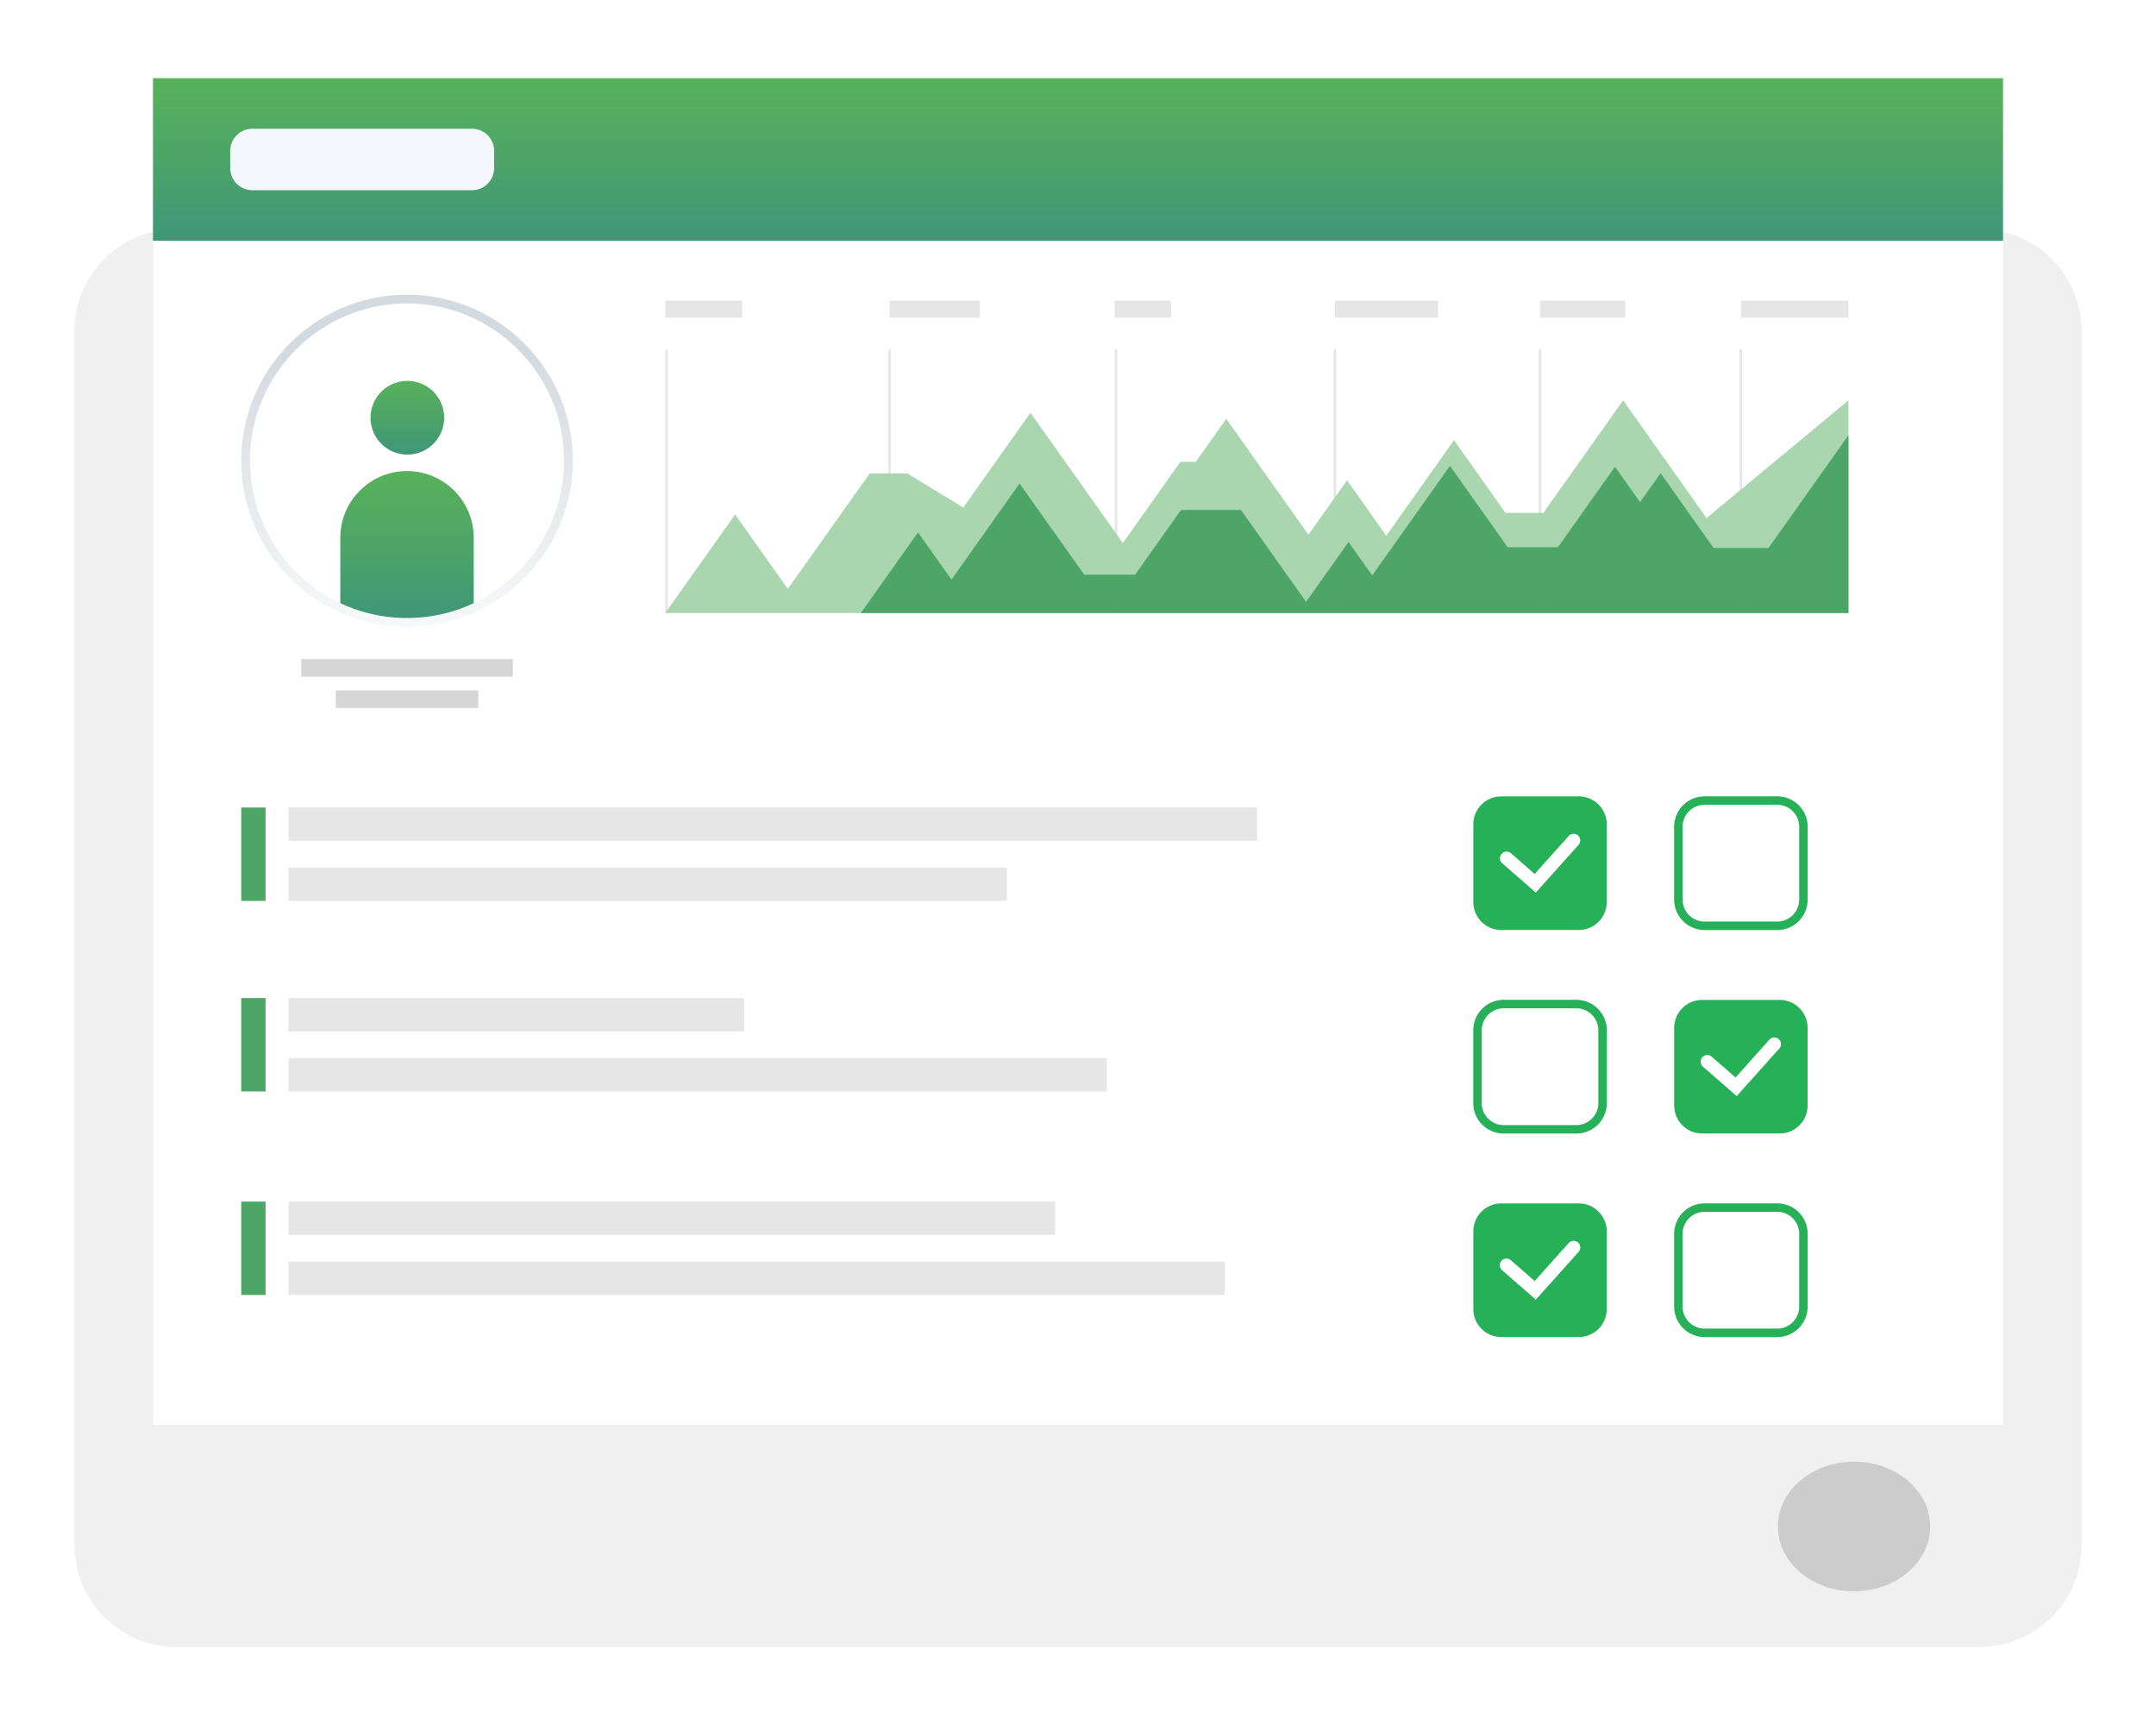 <svg width="290" height="232" fill="none" xmlns="http://www.w3.org/2000/svg"><g filter="url(#filter0_d)"><path d="M23.733 218.513h242.534c7.584 0 13.733-6.156 13.733-13.749V41.558c0-7.593-6.149-13.75-13.733-13.75H23.733C16.149 27.808 10 33.965 10 41.558v163.206c0 7.593 6.149 13.749 13.733 13.749z" fill="#F0F0F0"/><path d="M20.575 188.627h248.85V7.509H20.575v181.118z" fill="#fff"/><path d="M20.574 29.386h248.85V7.512H20.574v21.874z" fill="url(#paint0_linear)"/><path d="M239.142 202.303c0 4.817 4.585 8.72 10.24 8.72s10.24-3.903 10.24-8.72c0-4.816-4.585-8.72-10.24-8.72s-10.24 3.904-10.24 8.72z" fill="#CCC"/><path d="M63.494 22.581H33.936a2.969 2.969 0 0 1-2.968-2.971v-2.323a2.969 2.969 0 0 1 2.968-2.972h29.558c1.64 0 2.968 1.33 2.968 2.972v2.323a2.97 2.97 0 0 1-2.968 2.971z" fill="#F5F7FF"/><path d="M169.095 105.606H38.806v4.484h130.289v-4.484zM135.439 113.684H38.806v4.484h96.633v-4.484zM100.079 131.232H38.806v4.484h61.273v-4.484zM148.889 139.307H38.806v4.484h110.083v-4.484zM141.931 158.604H38.806v4.484h103.125v-4.484zM164.731 166.679H38.806v4.484h125.925v-4.484z" fill="#E6E6E6"/><path d="M35.721 105.606h-3.273v12.56h3.273v-12.56zM35.721 131.232h-3.273v12.559h3.273v-12.559zM35.721 158.604h-3.273v12.559h3.273v-12.559z" fill="#4DA567"/><path d="M212.365 176.819H201.93a3.757 3.757 0 0 1-3.755-3.759v-10.448a3.757 3.757 0 0 1 3.755-3.76h10.435a3.757 3.757 0 0 1 3.755 3.76v10.448a3.757 3.757 0 0 1-3.755 3.759z" fill="#26B057"/><path d="M206.579 171.793l-4.536-3.958a.894.894 0 0 1 1.175-1.348l3.207 2.801 4.575-5.11a.896.896 0 0 1 1.263-.07c.367.33.397.895.069 1.264l-5.753 6.421z" fill="#fff"/><path d="M212.039 149.455h-9.783a4.096 4.096 0 0 1-4.089-4.094v-9.795a4.099 4.099 0 0 1 4.089-4.096h9.783a4.098 4.098 0 0 1 4.091 4.096v9.795a4.099 4.099 0 0 1-4.091 4.094zm-9.783-16.844a2.957 2.957 0 0 0-2.951 2.955v9.795a2.956 2.956 0 0 0 2.951 2.955h9.783a2.956 2.956 0 0 0 2.952-2.955v-9.795a2.957 2.957 0 0 0-2.952-2.955h-9.783zM239.058 122.083h-9.783a4.096 4.096 0 0 1-4.089-4.094v-9.795a4.096 4.096 0 0 1 4.089-4.094h9.783a4.096 4.096 0 0 1 4.089 4.094v9.795a4.094 4.094 0 0 1-4.089 4.094zm-9.783-16.844a2.958 2.958 0 0 0-2.952 2.955v9.795a2.957 2.957 0 0 0 2.952 2.955h9.783a2.957 2.957 0 0 0 2.952-2.955v-9.795a2.958 2.958 0 0 0-2.952-2.955h-9.783zM239.058 176.827h-9.783a4.096 4.096 0 0 1-4.089-4.094v-9.795a4.096 4.096 0 0 1 4.089-4.094h9.783a4.096 4.096 0 0 1 4.089 4.094v9.795a4.094 4.094 0 0 1-4.089 4.094zm-9.783-16.844a2.958 2.958 0 0 0-2.952 2.955v9.795a2.957 2.957 0 0 0 2.952 2.955h9.783a2.957 2.957 0 0 0 2.952-2.955v-9.795a2.958 2.958 0 0 0-2.952-2.955h-9.783zM239.384 149.447h-10.435a3.757 3.757 0 0 1-3.755-3.759V135.24a3.757 3.757 0 0 1 3.755-3.76h10.435a3.757 3.757 0 0 1 3.755 3.76v10.448a3.757 3.757 0 0 1-3.755 3.759z" fill="#26B057"/><path d="M233.598 144.421l-4.536-3.96a.896.896 0 0 1-.086-1.262.891.891 0 0 1 1.26-.087l3.208 2.802 4.575-5.11a.895.895 0 0 1 1.332 1.194l-5.753 6.423z" fill="#fff"/><path d="M212.365 122.075H201.93a3.757 3.757 0 0 1-3.755-3.759v-10.448a3.757 3.757 0 0 1 3.755-3.76h10.435a3.757 3.757 0 0 1 3.755 3.76v10.448a3.758 3.758 0 0 1-3.755 3.759z" fill="#26B057"/><path d="M206.579 117.047l-4.536-3.958a.895.895 0 0 1 1.175-1.349l3.207 2.802 4.575-5.11a.896.896 0 0 1 1.263-.07c.367.33.397.895.069 1.264l-5.753 6.421z" fill="#fff"/><path d="M64.335 89.856H45.162v2.364h19.173v-2.364zM68.985 85.645H40.511v2.364h28.474v-2.364z" fill="#D6D6D6"/><path d="M59.743 53.184a4.952 4.952 0 0 1-4.95 4.956 4.952 4.952 0 0 1-4.95-4.956 4.952 4.952 0 0 1 4.95-4.956 4.952 4.952 0 0 1 4.95 4.956z" fill="url(#paint1_linear)"/><path d="M63.722 69.34v9.426a21.59 21.59 0 0 1-8.974 1.937c-3.2 0-6.239-.691-8.973-1.937V69.34c0-4.96 4.015-8.984 8.973-8.984 4.958 0 8.974 4.024 8.974 8.984z" fill="url(#paint2_linear)"/><path d="M54.748 81.292c-3.216 0-6.317-.669-9.217-1.99-7.949-3.616-13.083-11.6-13.083-20.337 0-12.312 10.004-22.328 22.3-22.328 12.296 0 22.3 10.017 22.3 22.328 0 8.738-5.136 16.72-13.083 20.337a22.074 22.074 0 0 1-9.217 1.99zm0-43.475c-11.648 0-21.124 9.487-21.124 21.15 0 8.276 4.866 15.838 12.395 19.264a20.934 20.934 0 0 0 8.73 1.883c3.045 0 5.982-.634 8.729-1.883 7.528-3.426 12.394-10.988 12.394-19.264 0-11.663-9.476-21.15-21.124-21.15z" fill="url(#paint3_linear)"/><path d="M99.826 37.427H89.482v2.294h10.344v-2.294zM131.781 37.427h-12.124v2.294h12.124v-2.294zM157.52 37.427h-7.585v2.294h7.585v-2.294zM193.414 37.427h-13.856v2.294h13.856v-2.294zM218.609 37.427h-11.46v2.294h11.46v-2.294zM248.632 37.427h-14.465v2.294h14.465v-2.294zM89.826 43.998h-.344v35.45h.344v-35.45zM119.829 43.998h-.344v35.45h.344v-35.45zM150.279 43.998h-.344v35.45h.344v-35.45zM179.73 43.998h-.344v35.45h.344v-35.45zM207.319 43.998h-.344v35.45h.344v-35.45zM234.34 43.998h-.345v35.45h.345v-35.45z" fill="#E6E6E6"/><path d="M89.482 79.447l9.397-13.255 7.094 10.005 11.005-15.521h5.069l7.518 4.587 9.043-12.753 12.421 17.52 7.74-10.914h2.072l4.103-5.789 11.052 15.586 5.19-7.318 5.284 7.45 9.106-12.843 6.936 9.783h5.075l10.737-15.141 11.224 15.83 19.084-15.83v28.603H89.482z" fill="#AAD6AF"/><path d="M115.787 79.447L123.48 68.6l4.499 6.348 9.164-12.923 8.692 12.26h6.85l6.166-8.695h8.071l8.758 12.352 5.707-8.047 3.187 4.497 10.455-14.745 7.764 10.948h6.762l7.674-10.819 3.374 4.759 2.759-3.893 7.132 10.058h7.385l10.753-15.166v23.914H115.787z" fill="#4DA567"/></g><defs><filter id="filter0_d" x="0" y=".509" width="290" height="231.004" filterUnits="userSpaceOnUse" color-interpolation-filters="sRGB"><feFlood flood-opacity="0" result="BackgroundImageFix"/><feColorMatrix in="SourceAlpha" values="0 0 0 0 0 0 0 0 0 0 0 0 0 0 0 0 0 0 127 0"/><feOffset dy="3"/><feGaussianBlur stdDeviation="5"/><feColorMatrix values="0 0 0 0 0.216 0 0 0 0 0.275 0 0 0 0 0.373 0 0 0 0.15 0"/><feBlend in2="BackgroundImageFix" result="effect1_dropShadow"/><feBlend in="SourceGraphic" in2="effect1_dropShadow" result="shape"/></filter><linearGradient id="paint0_linear" x1="269.424" y1="29.386" x2="269.424" y2="7.512" gradientUnits="userSpaceOnUse"><stop stop-color="#3E9679"/><stop offset=".523" stop-color="#4DA567"/><stop offset="1" stop-color="#58B25B"/></linearGradient><linearGradient id="paint1_linear" x1="59.743" y1="58.14" x2="59.743" y2="48.227" gradientUnits="userSpaceOnUse"><stop stop-color="#3E9679"/><stop offset=".523" stop-color="#4DA567"/><stop offset="1" stop-color="#58B25B"/></linearGradient><linearGradient id="paint2_linear" x1="63.722" y1="80.703" x2="63.722" y2="60.356" gradientUnits="userSpaceOnUse"><stop stop-color="#3E9679"/><stop offset=".523" stop-color="#4DA567"/><stop offset="1" stop-color="#58B25B"/></linearGradient><linearGradient id="paint3_linear" x1="54.749" y1="43.565" x2="54.749" y2="90.023" gradientUnits="userSpaceOnUse"><stop stop-color="#D3DAE0"/><stop offset="1" stop-color="#fff"/></linearGradient></defs></svg>
